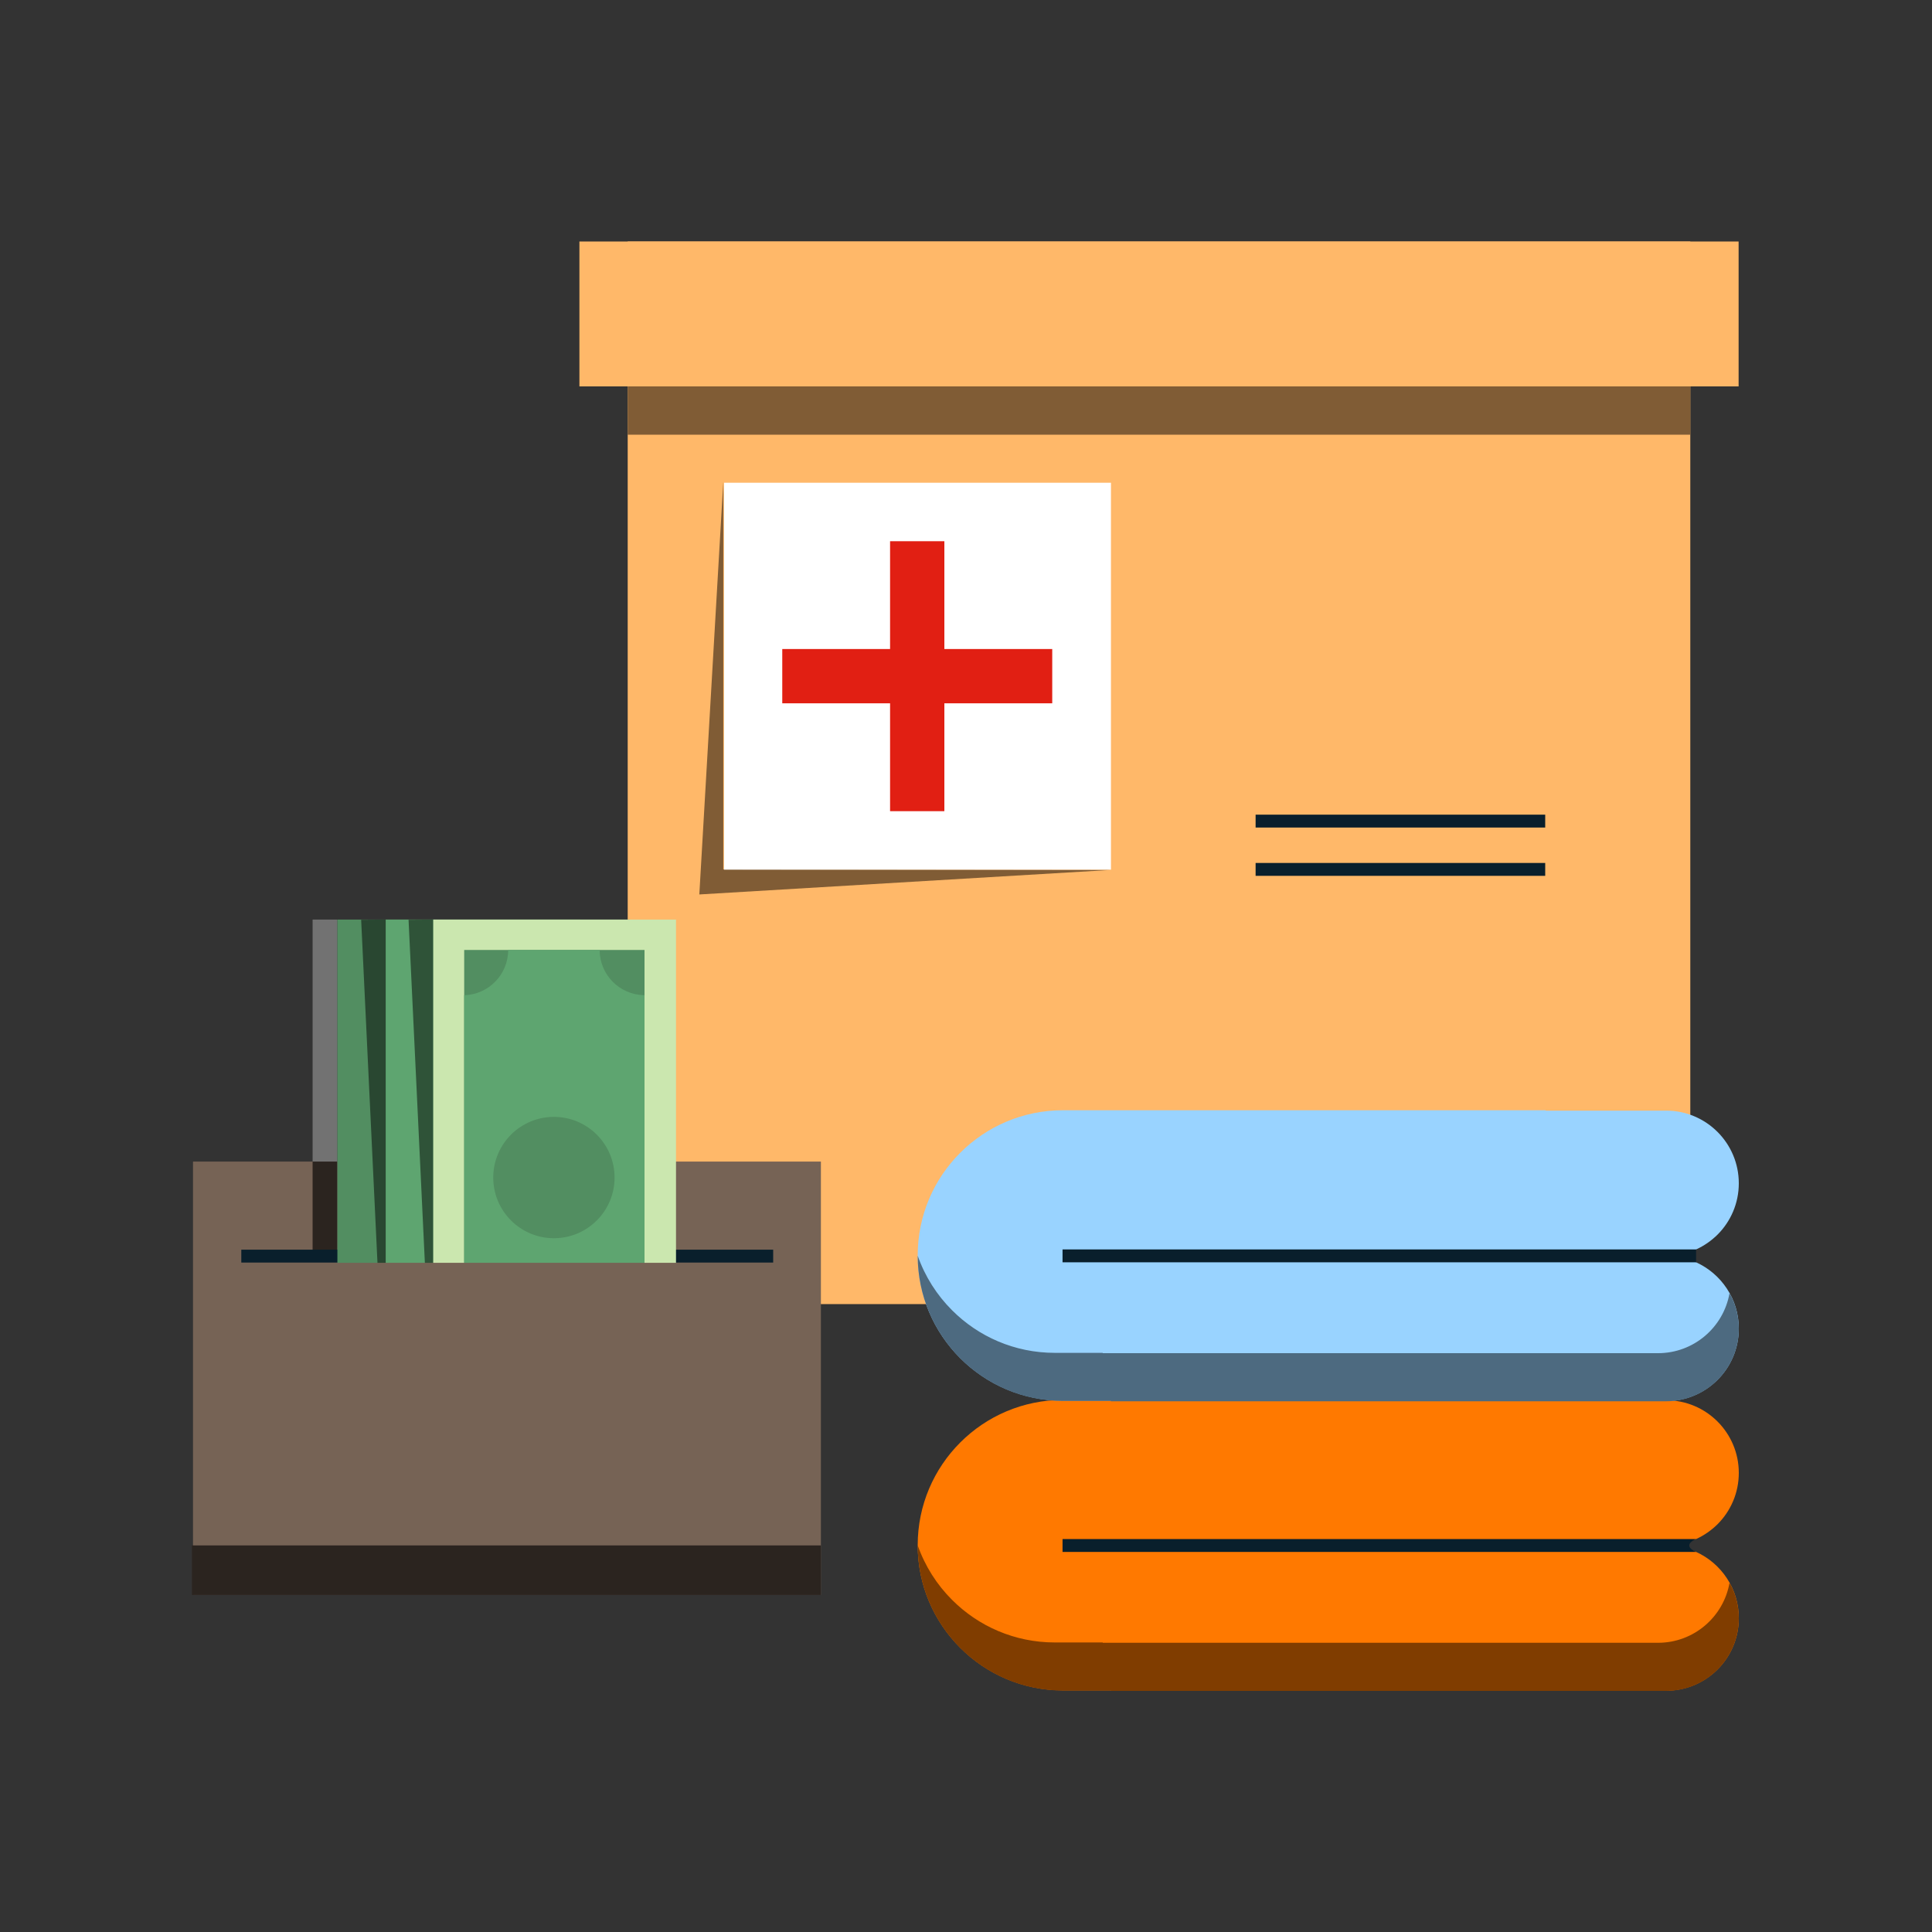 <?xml version="1.0" encoding="utf-8"?>
<svg xmlns="http://www.w3.org/2000/svg" id="pictograms" viewBox="0 0 300 300">
  <rect x="0" y="0" width="300" height="300" fill="#333333" stroke="none"/>
  <defs>
    <style>
      .cls-1 {
        fill: none;
      }

      .cls-2 {
        fill: #727272;
      }

      .cls-3 {
        fill: #528e61;
      }

      .cls-4 {
        fill: #4d6a80;
      }

      .cls-5 {
        fill: #766355;
      }

      .cls-6 {
        fill: #cbe7af;
      }

      .cls-7 {
        fill: #e11f13;
      }

      .cls-8 {
        fill: #ff7900;
      }

      .cls-9 {
        fill: #805c35;
      }

      .cls-10 {
        fill: #803d00;
      }

      .cls-11 {
        fill: #fff;
      }

      .cls-12 {
        fill: #294731;
      }

      .cls-13 {
        fill: #99d3ff;
      }

      .cls-14 {
        fill: #091f2c;
      }

      .cls-15 {
        fill: #2f5338;
      }

      .cls-16 {
        fill: #ffb869;
      }

      .cls-17 {
        fill: #5ea570;
      }

      .cls-18 {
        fill: #2b241f;
      }
    </style>
  </defs>
  <g>
    <g>
      <rect class="cls-2" x="48.54" y="142.79" width="3.85" height="52.26"/>
      <rect class="cls-16" x="97.47" y="37.5" width="165" height="165"/>
      <rect class="cls-9" x="97.47" y="60" width="165" height="7.5"/>
      <rect class="cls-16" x="89.97" y="37.5" width="180" height="22.5"/>
      <polygon class="cls-9" points="112.31 74.85 112.31 135 172.51 135.08 108.59 138.89 112.31 74.85"/>
      <rect class="cls-11" x="112.43" y="74.96" width="60.08" height="60.08" transform="translate(247.47 -37.47) rotate(90)"/>
      <rect class="cls-14" x="194.97" y="134" width="44.97" height="2"/>
      <rect class="cls-14" x="194.97" y="126.5" width="44.97" height="2"/>
      <rect class="cls-5" x="29.97" y="180.37" width="97.5" height="67.3"/>
      <rect class="cls-18" x="48.54" y="180.37" width="3.85" height="14.68"/>
      <rect class="cls-14" x="37.47" y="194.05" width="82.59" height="2"/>
      <rect class="cls-3" x="52.39" y="142.79" width="37.72" height="80.14"/>
      <rect class="cls-17" x="59.89" y="142.79" width="37.94" height="80.14"/>
      <rect class="cls-6" x="67.25" y="142.79" width="37.72" height="80.14"/>
      <rect class="cls-3" x="72.08" y="147.51" width="28" height="70.69"/>
      <path class="cls-17" d="M93.11,147.51h-14.2c0,3.82-3.04,6.92-6.83,7.03v56.62c3.79.11,6.83,3.21,6.83,7.03h14.2c0-3.87,3.12-7.01,6.97-7.04v-56.62c-3.86-.03-6.97-3.17-6.97-7.03Z"/>
      <circle class="cls-3" cx="86.01" cy="182.85" r="9.42"/>
      <polygon class="cls-15" points="67.25 222.92 63.44 142.82 67.25 142.79 67.25 222.92"/>
      <polygon class="cls-12" points="59.89 222.92 56.08 142.82 59.89 142.79 59.89 222.92"/>
      <rect class="cls-5" x="44.92" y="196.09" width="67.55" height="32.99"/>
      <rect class="cls-18" x="29.81" y="239.97" width="97.66" height="7.7"/>
      <path class="cls-8" d="M165.05,217.38h74.95v45.1h-74.95c-12.45,0-22.55-10.11-22.55-22.55h0c0-12.45,10.11-22.55,22.55-22.55Z"/>
      <path class="cls-8" d="M270,228.71c0,3.11-1.26,5.93-3.3,7.97-.96.95-2.09,1.74-3.33,2.3-1.42.64-2.99,1-4.65,1h-86.22v-22.55h86.22c6.23,0,11.28,5.05,11.28,11.28Z"/>
      <path class="cls-8" d="M270,251.26c0,3.12-1.26,5.93-3.3,7.97-2.05,2.04-4.87,3.3-7.98,3.3h-86.22v-22.55h86.22c1.66,0,3.23.36,4.65,1,3.91,1.77,6.63,5.71,6.63,10.28Z"/>
      <path class="cls-14" d="M263.37,240.98h-98.38v-2h98.38c-1.42.64-1.42,1.36,0,2Z"/>
      <path class="cls-10" d="M268.56,245.77c.92,1.63,1.44,3.52,1.44,5.52,0,6.23-5.05,11.27-11.28,11.27h-86.22v-.05h-7.45c-6.22,0-11.86-2.53-15.94-6.61-4.08-4.08-6.61-9.72-6.61-15.94,1.13,3.22,2.97,6.11,5.34,8.47,4.08,4.09,9.72,6.61,15.95,6.61h7.44v.05h86.23c5.55,0,10.17-4.02,11.1-9.32Z"/>
      <g>
        <path class="cls-13" d="M165.05,172.4h74.95v45.1h-74.95c-12.46,0-22.55-10.1-22.55-22.55h0c0-12.46,10.1-22.55,22.55-22.55Z"/>
        <path class="cls-13" d="M270,183.74c0,3.11-1.26,5.93-3.3,7.97-.96.95-2.09,1.74-3.33,2.3-1.42.64-2.99,1-4.65,1h-86.22v-22.55h86.22c6.23,0,11.28,5.05,11.28,11.28Z"/>
        <path class="cls-13" d="M270,206.29c0,3.12-1.26,5.93-3.3,7.97-2.05,2.04-4.87,3.3-7.98,3.3h-86.22v-22.55h86.22c1.66,0,3.23.36,4.65,1,3.91,1.77,6.63,5.71,6.63,10.28Z"/>
        <rect class="cls-14" x="164.99" y="194.01" width="98.38" height="2"/>
      </g>
      <path class="cls-4" d="M268.56,200.8c.92,1.63,1.44,3.52,1.44,5.52,0,6.23-5.05,11.27-11.28,11.27h-86.22v-.05h-7.45c-6.22,0-11.86-2.53-15.94-6.61-4.08-4.08-6.61-9.72-6.61-15.94,1.13,3.22,2.97,6.11,5.34,8.47,4.08,4.09,9.72,6.61,15.95,6.61h7.44v.05h86.23c5.55,0,10.17-4.02,11.1-9.32Z"/>
      <g>
        <rect class="cls-7" x="138.21" y="84.04" width="8.43" height="41.92"/>
        <rect class="cls-7" x="138.21" y="84.04" width="8.43" height="41.92" transform="translate(247.43 -37.43) rotate(90)"/>
      </g>
    </g>
    <rect class="cls-1" y="0" width="300" height="300"/>
  </g>
  <rect class="cls-1" y="0" width="300" height="300"/>
</svg>